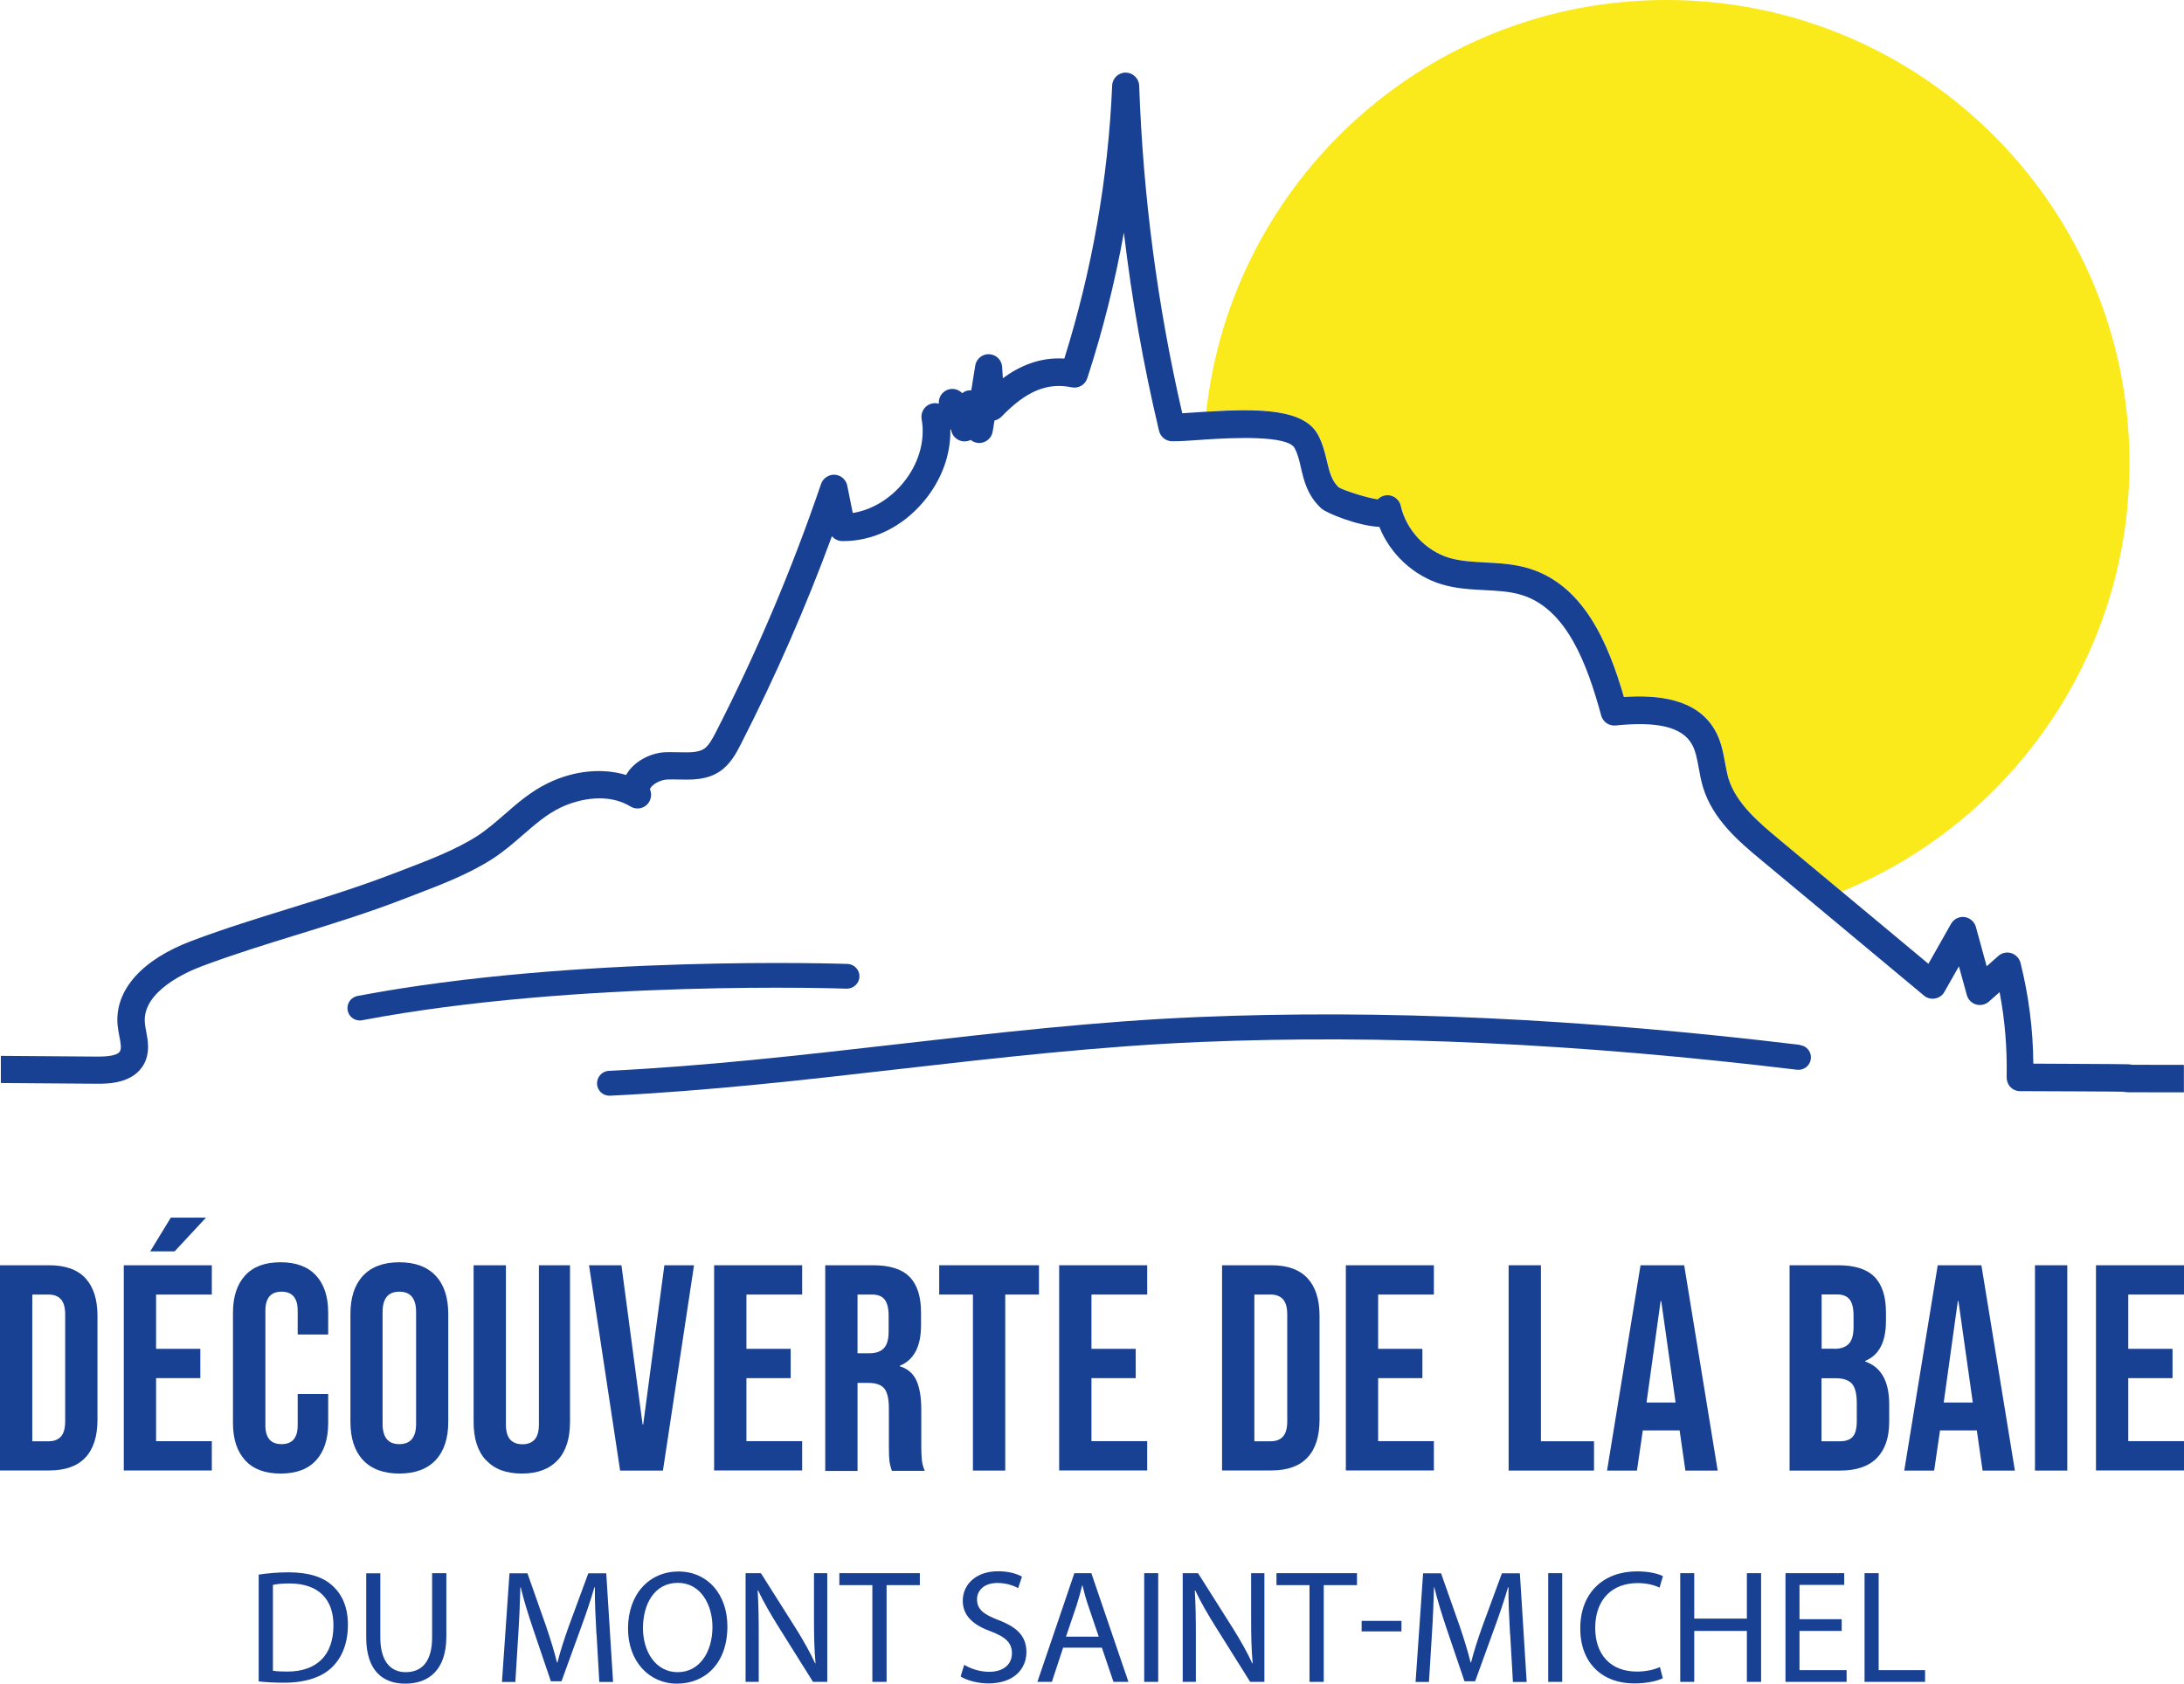 <svg xmlns="http://www.w3.org/2000/svg" id="Calque_1" data-name="Calque 1" viewBox="0 0 182.61 140.8"><g><path d="M21.64,131.68c.71-.11,1.56-.19,2.49-.19,1.69,0,2.89.39,3.68,1.13.81.74,1.28,1.79,1.28,3.26s-.46,2.7-1.31,3.53c-.85.85-2.25,1.31-4.02,1.31-.84,0-1.54-.04-2.13-.11v-8.94ZM22.82,139.72c.3.05.73.07,1.19.07,2.51,0,3.87-1.4,3.87-3.86.01-2.14-1.2-3.51-3.68-3.51-.61,0-1.07.05-1.38.12v7.17Z" style="fill: #184093; stroke-width: 0px;"></path><path d="M31.8,131.56v5.38c0,2.04.9,2.9,2.12,2.9,1.35,0,2.21-.89,2.21-2.9v-5.38h1.19v5.3c0,2.79-1.47,3.94-3.44,3.94-1.86,0-3.26-1.07-3.26-3.88v-5.35h1.19Z" style="fill: #184093; stroke-width: 0px;"></path><path d="M49.87,136.66c-.07-1.27-.15-2.79-.13-3.92h-.04c-.31,1.07-.69,2.2-1.15,3.45l-1.6,4.41h-.89l-1.47-4.33c-.43-1.28-.8-2.46-1.05-3.53h-.03c-.03,1.13-.09,2.66-.18,4.02l-.24,3.9h-1.12l.63-9.09h1.5l1.55,4.4c.38,1.12.69,2.12.92,3.06h.04c.23-.92.55-1.91.96-3.06l1.62-4.4h1.5l.57,9.09h-1.15l-.23-3.99Z" style="fill: #184093; stroke-width: 0px;"></path><path d="M60.82,136.01c0,3.13-1.9,4.79-4.22,4.79s-4.09-1.86-4.09-4.61c0-2.89,1.79-4.77,4.22-4.77s4.09,1.9,4.09,4.6ZM53.76,136.16c0,1.94,1.05,3.68,2.9,3.68s2.91-1.71,2.91-3.78c0-1.81-.94-3.69-2.9-3.69s-2.91,1.79-2.91,3.79Z" style="fill: #184093; stroke-width: 0px;"></path><path d="M62.34,140.65v-9.09h1.28l2.91,4.6c.67,1.07,1.2,2.02,1.63,2.95h.03c-.11-1.23-.13-2.33-.13-3.75v-3.8h1.11v9.09h-1.19l-2.89-4.61c-.63-1.01-1.24-2.05-1.7-3.03h-.04c.07,1.16.09,2.25.09,3.76v3.88h-1.11Z" style="fill: #184093; stroke-width: 0px;"></path><path d="M72.94,132.56h-2.76v-1h6.73v1h-2.78v8.09h-1.19v-8.09Z" style="fill: #184093; stroke-width: 0px;"></path><path d="M80.61,139.22c.53.32,1.29.59,2.1.59,1.2,0,1.9-.63,1.9-1.55,0-.85-.49-1.34-1.71-1.81-1.48-.53-2.4-1.29-2.4-2.58,0-1.42,1.17-2.47,2.94-2.47.93,0,1.6.22,2.01.45l-.32.96c-.3-.16-.9-.43-1.73-.43-1.24,0-1.71.74-1.71,1.36,0,.85.55,1.27,1.81,1.75,1.54.59,2.32,1.34,2.32,2.67,0,1.4-1.04,2.62-3.18,2.62-.88,0-1.83-.26-2.32-.58l.3-.98Z" style="fill: #184093; stroke-width: 0px;"></path><path d="M88.89,137.79l-.94,2.86h-1.21l3.09-9.09h1.42l3.1,9.09h-1.25l-.97-2.86h-3.22ZM91.87,136.87l-.89-2.62c-.2-.59-.34-1.13-.47-1.66h-.03c-.13.54-.28,1.09-.46,1.65l-.89,2.63h2.74Z" style="fill: #184093; stroke-width: 0px;"></path><path d="M96.84,131.56v9.09h-1.17v-9.09h1.17Z" style="fill: #184093; stroke-width: 0px;"></path><path d="M98.89,140.65v-9.09h1.28l2.91,4.6c.67,1.07,1.2,2.02,1.63,2.95h.03c-.11-1.23-.13-2.33-.13-3.75v-3.8h1.11v9.09h-1.19l-2.89-4.61c-.63-1.01-1.24-2.05-1.7-3.03h-.04c.07,1.16.09,2.25.09,3.76v3.88h-1.11Z" style="fill: #184093; stroke-width: 0px;"></path><path d="M109.49,132.56h-2.76v-1h6.73v1h-2.78v8.09h-1.19v-8.09Z" style="fill: #184093; stroke-width: 0px;"></path><path d="M117.18,135.55v.88h-3.33v-.88h3.33Z" style="fill: #184093; stroke-width: 0px;"></path><path d="M126.26,136.66c-.07-1.27-.15-2.79-.13-3.92h-.04c-.31,1.07-.69,2.2-1.15,3.45l-1.6,4.41h-.89l-1.47-4.33c-.43-1.28-.8-2.46-1.05-3.53h-.03c-.03,1.13-.09,2.66-.18,4.02l-.24,3.9h-1.12l.63-9.09h1.5l1.55,4.4c.38,1.12.69,2.12.92,3.06h.04c.23-.92.55-1.91.96-3.06l1.62-4.4h1.5l.57,9.09h-1.15l-.23-3.99Z" style="fill: #184093; stroke-width: 0px;"></path><path d="M130.62,131.56v9.09h-1.17v-9.09h1.17Z" style="fill: #184093; stroke-width: 0px;"></path><path d="M139.02,140.35c-.43.22-1.3.43-2.4.43-2.56,0-4.49-1.62-4.49-4.6s1.93-4.77,4.75-4.77c1.13,0,1.85.24,2.16.4l-.28.96c-.45-.22-1.08-.38-1.83-.38-2.13,0-3.55,1.36-3.55,3.75,0,2.23,1.28,3.65,3.49,3.65.71,0,1.44-.15,1.92-.38l.24.93Z" style="fill: #184093; stroke-width: 0px;"></path><path d="M141.66,131.56v3.8h4.4v-3.8h1.19v9.09h-1.19v-4.26h-4.4v4.26h-1.17v-9.09h1.17Z" style="fill: #184093; stroke-width: 0px;"></path><path d="M153.99,136.39h-3.53v3.28h3.94v.98h-5.11v-9.09h4.91v.98h-3.74v2.87h3.53v.97Z" style="fill: #184093; stroke-width: 0px;"></path><path d="M155.91,131.56h1.17v8.11h3.88v.98h-5.06v-9.09Z" style="fill: #184093; stroke-width: 0px;"></path></g><g><path d="M0,105.81h4.12c1.34,0,2.35.36,3.02,1.08.67.72,1.01,1.77,1.01,3.16v8.68c0,1.39-.34,2.45-1.01,3.16-.67.72-1.68,1.08-3.02,1.08H0v-17.17ZM4.07,120.53c.44,0,.78-.13,1.02-.39s.36-.69.36-1.28v-8.93c0-.59-.12-1.01-.36-1.28-.24-.26-.58-.39-1.02-.39h-1.37v12.27h1.37Z" style="fill: #184093; stroke-width: 0px;"></path><path d="M10.35,105.81h7.36v2.45h-4.66v4.54h3.7v2.45h-3.7v5.27h4.66v2.45h-7.36v-17.17ZM14.28,101.83h2.94l-2.62,2.82h-2.04l1.72-2.82Z" style="fill: #184093; stroke-width: 0px;"></path><path d="M20.5,122.12c-.68-.74-1.02-1.77-1.02-3.12v-9.22c0-1.34.34-2.38,1.02-3.12.68-.74,1.66-1.1,2.96-1.1s2.28.37,2.96,1.1c.68.74,1.02,1.77,1.02,3.12v1.82h-2.55v-1.99c0-1.06-.45-1.59-1.35-1.59s-1.35.53-1.35,1.59v9.59c0,1.05.45,1.57,1.35,1.57s1.35-.52,1.35-1.57v-2.62h2.55v2.43c0,1.34-.34,2.38-1.02,3.12-.68.74-1.66,1.1-2.96,1.1s-2.28-.37-2.96-1.1Z" style="fill: #184093; stroke-width: 0px;"></path><path d="M30.35,122.1c-.7-.75-1.05-1.82-1.05-3.19v-9.03c0-1.37.35-2.44,1.05-3.19.7-.75,1.72-1.13,3.04-1.13s2.34.38,3.04,1.13c.7.75,1.05,1.82,1.05,3.19v9.03c0,1.37-.35,2.44-1.05,3.19-.7.75-1.72,1.13-3.04,1.13s-2.34-.38-3.04-1.13ZM34.79,119.08v-9.37c0-1.13-.47-1.69-1.4-1.69s-1.4.56-1.4,1.69v9.37c0,1.13.47,1.69,1.4,1.69s1.4-.56,1.4-1.69Z" style="fill: #184093; stroke-width: 0px;"></path><path d="M40.63,122.11c-.69-.74-1.03-1.81-1.03-3.2v-13.1h2.7v13.3c0,.59.12,1.01.36,1.28.24.26.58.39,1.02.39s.78-.13,1.02-.39c.24-.26.36-.69.36-1.28v-13.3h2.6v13.1c0,1.39-.34,2.46-1.03,3.2-.69.74-1.68,1.12-2.99,1.12s-2.31-.37-2.99-1.12Z" style="fill: #184093; stroke-width: 0px;"></path><path d="M49.24,105.81h2.72l1.77,13.32h.05l1.77-13.32h2.48l-2.6,17.17h-3.58l-2.6-17.17Z" style="fill: #184093; stroke-width: 0px;"></path><path d="M59.71,105.81h7.36v2.45h-4.66v4.54h3.7v2.45h-3.7v5.27h4.66v2.45h-7.36v-17.17Z" style="fill: #184093; stroke-width: 0px;"></path><path d="M69.01,105.81h4c1.39,0,2.4.32,3.04.97s.96,1.64.96,2.98v1.06c0,1.78-.59,2.91-1.77,3.39v.05c.65.2,1.12.6,1.39,1.2.27.61.4,1.41.4,2.43v3.02c0,.49.02.89.05,1.19.03.3.11.6.24.9h-2.75c-.1-.28-.16-.54-.2-.78-.03-.25-.05-.69-.05-1.32v-3.14c0-.78-.13-1.33-.38-1.64-.25-.31-.69-.47-1.31-.47h-.93v7.36h-2.7v-17.17ZM72.69,113.17c.54,0,.94-.14,1.21-.42s.4-.74.4-1.4v-1.32c0-.62-.11-1.07-.33-1.35-.22-.28-.57-.42-1.04-.42h-1.23v4.91h.98Z" style="fill: #184093; stroke-width: 0px;"></path><path d="M81.35,108.26h-2.82v-2.45h8.34v2.45h-2.82v14.72h-2.7v-14.72Z" style="fill: #184093; stroke-width: 0px;"></path><path d="M88.56,105.81h7.36v2.45h-4.66v4.54h3.7v2.45h-3.7v5.27h4.66v2.45h-7.36v-17.17Z" style="fill: #184093; stroke-width: 0px;"></path><path d="M102.18,105.81h4.12c1.34,0,2.35.36,3.02,1.08.67.72,1.01,1.77,1.01,3.16v8.68c0,1.39-.34,2.45-1.01,3.16-.67.72-1.68,1.08-3.02,1.08h-4.12v-17.17ZM106.25,120.53c.44,0,.78-.13,1.02-.39s.36-.69.36-1.28v-8.93c0-.59-.12-1.01-.36-1.28-.24-.26-.58-.39-1.02-.39h-1.37v12.27h1.37Z" style="fill: #184093; stroke-width: 0px;"></path><path d="M112.53,105.81h7.36v2.45h-4.66v4.54h3.7v2.45h-3.7v5.27h4.66v2.45h-7.36v-17.17Z" style="fill: #184093; stroke-width: 0px;"></path><path d="M126.14,105.81h2.7v14.72h4.44v2.45h-7.14v-17.17Z" style="fill: #184093; stroke-width: 0px;"></path><path d="M137.16,105.81h3.66l2.8,17.17h-2.7l-.49-3.41v.05h-3.07l-.49,3.36h-2.5l2.8-17.17ZM140.1,117.29l-1.2-8.49h-.05l-1.18,8.49h2.43Z" style="fill: #184093; stroke-width: 0px;"></path><path d="M149.62,105.81h4.07c1.39,0,2.4.32,3.04.97s.96,1.64.96,2.98v.69c0,.88-.14,1.6-.43,2.16-.29.56-.72.96-1.31,1.2v.05c1.34.46,2.01,1.65,2.01,3.58v1.47c0,1.32-.35,2.33-1.04,3.03-.7.7-1.71,1.04-3.05,1.04h-4.24v-17.17ZM153.37,112.8c.54,0,.94-.14,1.21-.42.27-.28.4-.74.4-1.4v-.96c0-.62-.11-1.07-.33-1.35-.22-.28-.57-.42-1.04-.42h-1.3v4.54h1.05ZM153.86,120.53c.47,0,.83-.13,1.05-.38.23-.25.34-.69.34-1.31v-1.5c0-.79-.14-1.33-.41-1.63-.27-.3-.72-.45-1.34-.45h-1.2v5.27h1.55Z" style="fill: #184093; stroke-width: 0px;"></path><path d="M162.01,105.81h3.66l2.8,17.17h-2.7l-.49-3.41v.05h-3.07l-.49,3.36h-2.5l2.8-17.17ZM164.95,117.29l-1.2-8.49h-.05l-1.18,8.49h2.43Z" style="fill: #184093; stroke-width: 0px;"></path><path d="M170.15,105.81h2.7v17.17h-2.7v-17.17Z" style="fill: #184093; stroke-width: 0px;"></path><path d="M175.25,105.81h7.36v2.45h-4.66v4.54h3.7v2.45h-3.7v5.27h4.66v2.45h-7.36v-17.17Z" style="fill: #184093; stroke-width: 0px;"></path></g><g><path d="M144.54,65.12c-.12-.41-.2-.85-.29-1.32-.16-.89-.34-1.89-.88-2.8-1.56-2.65-4.88-2.9-7.58-2.72-1.35-4.64-3.4-9.34-7.9-10.74-1.22-.38-2.46-.45-3.66-.51-1.09-.06-2.11-.11-3.05-.39-1.97-.59-3.6-2.34-4.05-4.35h0c-.14-.61-.74-1-1.35-.86-.22.05-.42.16-.57.32-.86-.11-2.74-.71-3.27-1-.61-.6-.77-1.3-.98-2.18-.16-.66-.33-1.42-.73-2.18-1.14-2.2-4.87-2.25-9.37-1.97C103,15.06,119.41,0,139.33,0c21.38,0,38.72,17.33,38.72,38.72,0,16.19-9.95,30.06-24.06,35.84l-5.28-4.4c-1.58-1.32-3.54-2.95-4.18-5.03Z" style="fill: #fae91b; stroke-width: 0px;"></path><g><path d="M182.55,89.05c-9.64.01.78-.04-8.71-.08l-3.83-.02c-.02-2.84-.38-5.67-1.07-8.43-.1-.38-.39-.69-.77-.81-.38-.12-.79-.03-1.09.24l-.97.86-.9-3.29c-.12-.44-.5-.77-.95-.83-.45-.06-.9.17-1.13.57l-1.89,3.34-7.25-6.04-5.28-4.4c-1.58-1.32-3.54-2.95-4.18-5.03-.12-.41-.2-.85-.29-1.32-.16-.89-.34-1.89-.88-2.8-1.56-2.65-4.88-2.9-7.58-2.72-1.35-4.64-3.4-9.34-7.9-10.74-1.22-.38-2.46-.45-3.66-.51-1.09-.06-2.11-.11-3.05-.39-1.97-.59-3.6-2.34-4.05-4.35h0c-.14-.61-.74-1-1.35-.86-.22.05-.42.16-.57.32-.86-.11-2.74-.71-3.27-1-.61-.6-.77-1.3-.98-2.18-.16-.66-.33-1.42-.73-2.18-1.14-2.2-4.87-2.25-9.37-1.97-.25.02-.51.03-.77.05-.45.03-.87.06-1.23.08-2.07-8.98-3.28-18.19-3.6-27.39-.02-.61-.52-1.09-1.13-1.1h0c-.61,0-1.11.48-1.13,1.09-.33,7.75-1.68,15.43-4,22.83-2.08-.14-3.79.65-5.14,1.64l-.06-.95c-.04-.58-.5-1.03-1.08-1.06-.56-.03-1.08.38-1.17.96l-.33,2.06s-.07,0-.1,0c-.25,0-.47.09-.66.24-.37-.39-.96-.47-1.41-.19-.38.23-.58.65-.54,1.07-.33-.09-.68-.04-.97.16-.36.25-.55.7-.47,1.14.33,1.8-.27,3.82-1.61,5.4-1.12,1.33-2.62,2.2-4.15,2.44l-.46-2.29c-.1-.5-.53-.88-1.04-.91-.49-.03-.98.28-1.15.77-2.42,7.1-5.37,14.08-8.79,20.75-.31.61-.61,1.14-.99,1.4-.49.32-1.22.31-2.07.29-.4,0-.82-.02-1.24,0-1.26.08-2.51.79-3.12,1.75-.03.05-.06.1-.09.15-1.97-.6-4.34-.38-6.51.67-1.44.69-2.57,1.68-3.66,2.63-.76.66-1.47,1.28-2.26,1.79-1.76,1.14-3.98,1.99-6.12,2.81l-.92.35c-2.85,1.1-5.83,2.03-8.71,2.92-2.67.83-5.43,1.68-8.11,2.69-4.21,1.58-6.48,4.14-6.23,7.04.03.34.09.65.15.96.1.5.19.98.06,1.23-.16.31-.78.46-1.84.46h-.02l-8.11-.06v2.27s8.11.06,8.11.06c.82,0,2.98,0,3.87-1.67.5-.95.32-1.93.17-2.72-.05-.24-.09-.48-.11-.72-.22-2.64,3.59-4.28,4.77-4.72,2.62-.98,5.35-1.83,7.99-2.64,2.92-.9,5.94-1.84,8.86-2.97l.91-.35c2.15-.82,4.58-1.75,6.54-3.02.93-.6,1.74-1.3,2.52-1.98,1.03-.89,1.99-1.74,3.16-2.3,1.63-.78,4.02-1.22,5.85-.1.42.26.95.22,1.33-.1.37-.32.5-.84.32-1.29-.01-.03-.03-.07.04-.17.19-.3.78-.65,1.35-.69.32-.02.67-.01,1.04,0,1.07.02,2.29.05,3.38-.67.91-.61,1.4-1.56,1.76-2.26,2.88-5.63,5.44-11.47,7.63-17.42.21.25.52.4.86.41,2.56.03,5.02-1.18,6.81-3.31,1.49-1.77,2.27-3.9,2.23-6,.02,0,.04-.02.06-.03,0,0,0,0,0,.01.07.54.51.95,1.05.99.21.01.41-.03.59-.12.22.18.51.28.81.25.52-.04.95-.44,1.03-.95l.15-.92c.21-.05.42-.16.58-.32,2.07-2.15,3.83-2.88,5.87-2.46.57.12,1.13-.21,1.31-.76,1.3-3.99,2.32-8.06,3.06-12.18.66,5.58,1.64,11.12,2.94,16.58.12.5.56.86,1.08.87.56.01,1.37-.04,2.3-.11.13,0,.27-.02.42-.03,2.25-.15,6.97-.39,7.54.72.27.51.4,1.07.53,1.66.25,1.08.54,2.3,1.7,3.38.42.39,3.08,1.47,4.85,1.54.91,2.28,2.86,4.1,5.23,4.81,1.2.36,2.41.42,3.58.48,1.11.06,2.15.11,3.1.41,3.75,1.16,5.46,5.75,6.64,10.08.15.54.65.88,1.21.83,3.5-.36,5.52.13,6.35,1.53.33.56.46,1.28.6,2.05.09.51.19,1.04.35,1.58.83,2.73,3.08,4.61,4.9,6.12l4.28,3.56,9.3,7.75c.26.22.6.3.93.24.33-.06.62-.26.78-.56l1.21-2.13.66,2.4c.1.38.4.68.77.79.38.11.78.02,1.08-.24l.89-.79c.45,2.34.64,4.73.59,7.12,0,.31.11.6.32.82.21.22.5.34.81.34l4.97.02c9.15.04-1.63.08,7.69.08h1.03v-2.27Z" style="fill: #184093; stroke-width: 0px;"></path><path d="M150.51,87.38c-18.4-2.21-34.84-2.97-50.26-2.33-8.47.35-17.01,1.33-25.27,2.28-7.88.9-16.03,1.83-24.07,2.22-.57.03-1.01.51-.99,1.09.03.56.48.99,1.03.99.02,0,.03,0,.05,0,8.12-.39,16.3-1.32,24.21-2.23,8.22-.94,16.72-1.91,25.12-2.26,15.31-.64,31.65.12,49.93,2.32.57.06,1.08-.34,1.15-.91.07-.57-.34-1.09-.91-1.15Z" style="fill: #184093; stroke-width: 0px;"></path><path d="M70.79,82.68c.56.01,1.05-.43,1.07-1,.02-.57-.43-1.05-1-1.07-.22,0-22.7-.79-40.97,2.68-.56.11-.93.65-.82,1.21.09.5.53.84,1.02.84.06,0,.13,0,.19-.02,18.04-3.42,40.28-2.65,40.5-2.64Z" style="fill: #184093; stroke-width: 0px;"></path></g></g></svg>